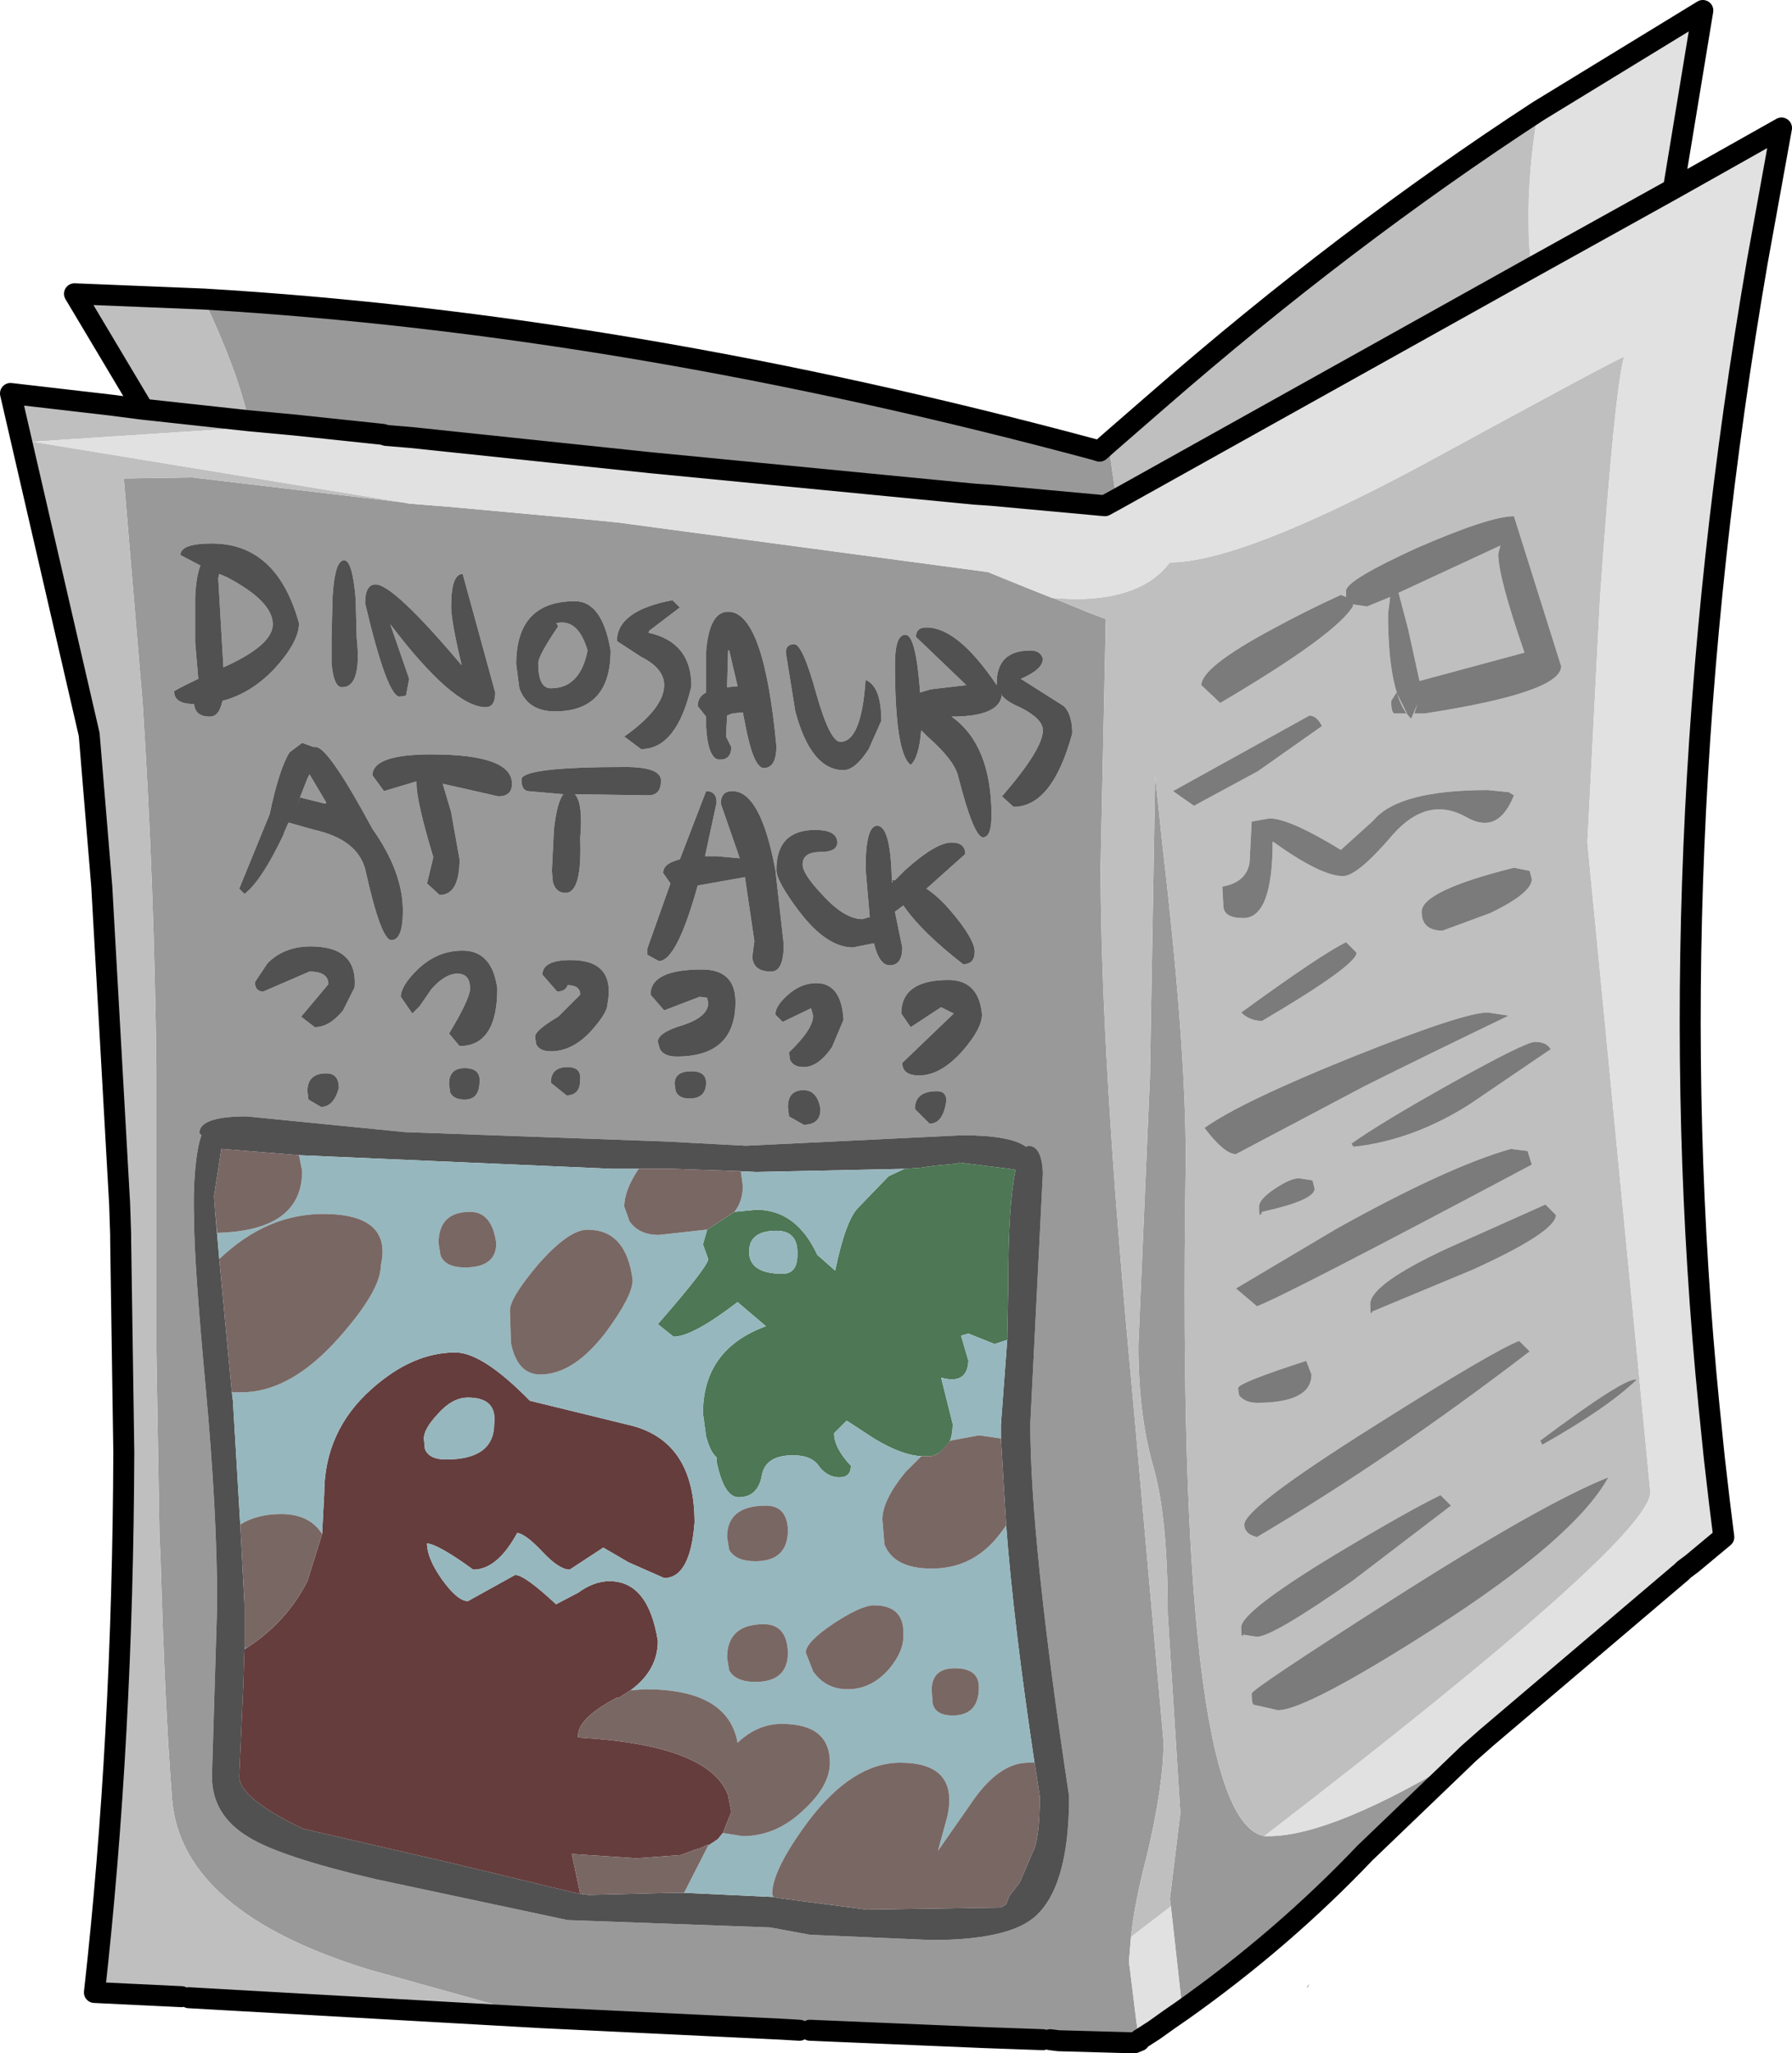 <?xml version="1.0" encoding="UTF-8" standalone="no"?>
<svg xmlns:xlink="http://www.w3.org/1999/xlink" height="97.85px" width="85.4px" xmlns="http://www.w3.org/2000/svg">
  <g transform="matrix(1.0, 0.0, 0.0, 1.0, 2.4, 1.75)">
    <path d="M50.8 22.05 L50.25 22.35 44.8 21.85 44.05 21.8 28.6 20.3 17.2 19.1 16.0 19.0 16.0 18.95 15.85 18.95 11.6 18.5 9.45 18.3 Q8.9 15.85 7.3 12.5 27.6 13.7 49.85 19.7 L50.0 19.75 50.45 19.35 50.5 19.95 50.8 22.05 M16.85 22.2 L17.1 22.25 19.0 22.4 25.55 23.0 27.05 23.15 44.6 25.5 44.65 25.5 46.5 26.25 47.75 26.75 47.8 26.75 49.5 27.45 50.3 27.75 50.05 39.5 Q50.05 48.5 51.55 64.45 L53.05 81.25 Q53.05 83.35 52.25 86.7 51.65 89.0 51.5 90.55 L51.4 91.75 51.45 92.1 51.75 94.55 51.9 95.5 51.65 95.6 48.05 95.5 47.65 95.45 47.35 95.45 47.3 95.45 44.5 95.35 36.2 95.0 35.7 95.0 34.85 94.95 23.4 94.4 15.15 92.1 Q6.25 89.35 5.8 84.0 5.45 79.5 5.25 72.5 L5.2 71.45 5.05 62.65 5.05 49.1 Q4.95 40.35 4.4 31.8 L3.5 21.05 6.75 21.0 16.85 22.2 M57.85 85.75 L58.05 85.75 Q61.15 85.75 67.6 81.8 L62.65 86.55 Q58.75 90.65 53.95 94.05 L53.4 89.1 53.35 88.75 53.85 84.65 53.25 75.15 Q53.25 70.5 52.55 68.1 51.85 65.65 51.85 62.35 L52.4 49.6 52.65 35.2 53.0 38.55 Q54.2 48.8 54.1 54.25 53.65 84.95 57.85 85.75 M53.3 94.5 L53.3 94.55 52.6 95.0 53.3 94.5 M44.4 46.6 Q44.25 44.95 42.8 44.95 40.55 44.95 40.55 46.55 L41.0 47.2 42.45 46.25 43.05 46.55 40.6 48.9 Q40.6 49.5 41.4 49.5 42.45 49.5 43.5 48.3 44.4 47.25 44.4 46.6 M42.9 41.65 Q42.3 40.95 41.75 40.6 L43.6 38.95 Q43.6 38.4 42.95 38.4 42.2 38.4 40.75 39.7 L40.25 40.2 40.1 40.2 Q40.05 37.6 39.4 37.6 38.85 37.6 38.85 39.65 L39.05 41.95 38.7 42.05 Q37.85 42.05 36.8 40.9 35.85 39.9 35.85 39.45 35.85 38.85 36.7 38.85 37.5 38.85 37.5 38.4 37.5 37.8 36.45 37.8 34.6 37.8 34.6 39.7 34.6 40.25 35.7 41.7 37.0 43.4 38.25 43.4 L39.25 43.2 Q39.5 44.25 40.0 44.25 40.6 44.25 40.6 43.4 L40.25 41.7 40.65 41.4 Q41.5 42.65 43.5 44.2 44.05 44.2 44.05 43.6 44.05 43.0 42.9 41.65 M46.25 30.6 Q47.3 30.15 47.3 29.65 47.2 29.25 46.7 29.25 45.1 29.25 45.1 30.8 L45.1 30.9 Q43.25 28.15 41.75 28.15 41.25 28.15 41.25 28.6 L43.65 30.9 41.95 31.1 41.45 31.25 Q41.25 28.5 40.75 28.5 40.25 28.5 40.25 29.9 40.25 34.15 41.0 34.7 41.4 34.35 41.5 33.05 L41.8 33.35 Q43.05 34.45 43.25 35.2 44.0 38.15 44.45 38.15 44.85 38.15 44.85 37.1 44.85 33.75 42.95 32.4 45.3 32.4 45.35 31.3 L45.35 31.4 Q45.6 31.7 46.2 31.95 47.3 32.5 47.3 33.05 47.3 33.95 45.35 36.2 L45.9 36.7 Q47.75 36.7 48.7 33.2 48.7 32.3 48.3 31.9 L46.25 30.6 M7.7 24.15 Q6.2 24.15 6.2 24.7 L7.15 25.2 Q6.95 25.7 6.9 26.7 L6.9 28.85 7.05 30.6 Q5.9 31.15 5.9 31.2 5.9 31.8 6.85 31.8 6.9 32.4 7.6 32.4 8.05 32.4 8.2 31.65 9.55 31.3 10.65 30.15 11.85 28.85 11.85 27.95 10.8 24.15 7.7 24.15 M30.45 50.6 Q31.25 50.6 31.25 49.85 31.25 49.3 30.55 49.3 29.75 49.3 29.75 49.9 L29.8 50.25 Q29.95 50.6 30.45 50.6 M35.9 51.85 Q36.7 51.85 36.7 51.1 36.55 50.2 35.9 50.2 35.15 50.2 35.15 51.0 L35.2 51.45 35.9 51.85 M34.55 46.6 L34.9 46.95 36.25 46.3 36.35 46.65 Q36.35 47.3 35.2 48.4 L35.25 48.75 Q35.4 49.1 35.9 49.1 36.6 49.1 37.25 48.15 L37.8 46.85 Q37.7 45.1 36.5 45.1 35.75 45.1 35.1 45.7 34.55 46.2 34.55 46.6 M40.15 40.3 L40.1 40.3 40.1 40.2 40.15 40.3 M28.6 45.65 L29.25 46.4 30.95 45.75 31.3 45.8 31.35 46.05 Q31.35 46.7 30.15 47.1 28.95 47.45 28.95 47.9 L29.05 48.25 Q29.25 48.6 29.85 48.6 32.65 48.6 32.65 46.0 32.65 44.45 31.05 44.45 28.6 44.45 28.6 45.65 M24.15 45.5 Q24.55 45.5 24.65 45.2 25.25 45.2 25.25 45.65 L24.2 46.7 Q23.1 47.35 23.1 47.65 L23.15 48.0 Q23.3 48.35 23.85 48.35 24.9 48.35 25.8 47.35 26.55 46.5 26.55 46.1 26.95 44.0 24.8 44.0 23.45 44.0 23.45 44.7 L24.15 45.5 M22.75 35.95 L24.45 36.1 Q24.15 36.45 24.0 37.75 L23.9 39.75 23.95 40.3 Q24.1 40.8 24.55 40.8 25.35 40.8 25.25 38.2 25.4 36.55 25.0 36.1 L28.5 36.15 Q29.1 36.15 29.1 35.45 29.1 34.8 27.4 34.8 22.45 34.8 22.45 35.4 22.45 35.9 22.75 35.95 M23.25 29.85 Q23.25 29.5 24.2 28.1 L24.15 28.0 24.1 27.95 Q25.15 27.7 25.6 29.25 25.25 31.05 23.85 31.05 23.25 31.05 23.25 29.85 M25.0 26.9 Q22.2 26.9 22.2 29.9 L22.35 31.05 Q22.75 32.15 24.05 32.15 26.7 32.15 26.7 29.25 26.3 26.9 25.0 26.9 M30.0 27.2 L29.65 26.85 Q27.0 27.35 27.0 28.8 L28.15 29.55 Q29.25 30.1 29.25 30.9 29.25 32.0 27.35 33.35 L28.15 33.95 Q29.85 33.95 30.55 30.95 30.55 28.85 28.5 28.4 L28.55 28.3 30.0 27.2 M35.5 32.15 Q36.25 34.95 37.8 34.95 38.35 34.95 39.0 33.95 L39.6 32.6 Q39.6 30.95 38.85 30.65 38.65 33.6 37.65 33.6 37.15 33.6 36.5 31.3 35.85 28.95 35.45 28.95 35.05 28.95 35.05 29.35 L35.5 32.15 M32.5 35.95 Q31.95 35.95 31.95 36.55 L32.75 38.85 32.85 39.15 31.75 39.05 31.2 39.05 31.75 36.5 Q31.75 35.95 31.25 35.95 L30.0 39.2 Q29.2 39.4 29.2 39.85 L29.55 40.35 28.45 43.45 28.45 43.75 29.0 44.05 Q29.85 44.05 30.85 40.45 L33.1 40.05 33.55 43.1 33.45 43.85 Q33.5 44.55 34.35 44.55 34.95 44.55 34.95 43.25 L34.55 39.7 Q33.85 35.95 32.5 35.95 M32.3 27.4 Q31.4 27.4 31.25 29.3 L31.25 31.25 Q30.85 31.45 30.85 31.9 L31.25 32.4 31.25 32.9 Q31.35 34.45 31.9 34.45 32.45 34.45 32.45 33.85 L32.2 33.35 32.25 32.35 32.5 32.25 33.0 32.2 33.1 32.7 Q33.5 34.85 34.0 34.85 34.6 34.85 34.6 33.8 34.0 27.4 32.3 27.4 M32.3 29.25 L32.35 29.25 32.75 30.95 32.25 31.0 32.3 29.25 M19.4 44.65 Q20.0 44.65 20.0 45.35 20.0 45.85 19.0 47.5 L19.5 48.1 Q21.3 48.1 21.3 45.35 21.05 43.55 19.65 43.55 18.4 43.55 17.45 44.5 16.7 45.25 16.7 45.75 L17.25 46.55 17.6 46.2 18.15 45.4 Q18.8 44.65 19.4 44.65 M14.5 45.3 Q14.65 43.35 12.4 43.35 11.15 43.35 10.35 44.15 L9.75 45.05 Q9.75 45.5 10.15 45.5 L12.35 44.55 Q13.25 44.55 13.25 45.15 L11.95 46.7 12.6 47.2 Q13.3 47.2 13.95 46.4 L14.5 45.3 M8.05 25.6 L8.4 25.75 Q10.6 26.9 10.6 28.0 10.6 29.0 8.25 30.05 L8.25 30.1 8.0 25.8 8.05 25.6 M19.1 36.95 L18.7 35.6 21.35 36.2 Q22.0 36.2 22.0 35.6 22.0 34.2 18.15 34.2 15.35 34.2 15.35 35.2 L15.9 35.95 17.4 35.5 17.45 35.5 17.45 35.6 Q17.45 36.45 18.25 39.1 L17.95 40.35 18.55 40.9 Q19.5 40.9 19.5 39.2 L19.1 36.95 M11.7 36.75 L12.25 35.35 12.35 35.15 13.15 36.5 13.1 36.55 11.9 36.25 11.7 36.75 M12.65 33.85 L12.55 33.85 12.0 33.65 11.4 34.1 Q10.9 34.9 10.45 37.05 L9.0 40.6 9.25 40.85 Q10.05 40.25 11.1 38.05 L11.15 37.9 11.35 37.45 12.6 37.8 Q14.6 38.25 15.0 39.65 15.75 43.05 16.25 43.05 16.8 43.05 16.8 41.65 16.8 39.8 15.35 37.75 13.25 33.85 12.65 33.85 M14.55 26.8 Q14.4 24.95 14.0 24.95 13.55 24.95 13.45 26.7 L13.4 28.65 13.4 29.85 Q13.5 31.0 13.9 31.0 14.85 31.0 14.6 28.65 L14.55 26.8 M19.1 27.15 Q19.1 27.85 19.6 29.95 16.35 26.1 15.5 26.1 15.0 26.1 15.0 27.0 16.05 31.45 16.65 31.45 L16.95 31.4 17.1 30.6 16.2 28.0 Q19.2 31.95 20.75 31.95 21.2 31.95 21.2 31.25 L19.65 25.6 Q19.1 25.6 19.1 27.15 M23.85 49.85 L24.6 50.45 Q25.25 50.45 25.25 49.7 25.3 49.1 24.65 49.1 23.85 49.1 23.85 49.85 M12.25 50.25 L12.3 50.65 12.9 51.0 Q13.5 51.0 13.75 50.1 13.75 49.4 13.15 49.4 12.25 49.4 12.25 50.25 M19.0 49.9 L19.05 50.3 Q19.2 50.65 19.75 50.65 20.4 50.65 20.45 49.9 20.55 49.15 19.75 49.15 19.0 49.15 19.0 49.9 M33.15 52.85 L29.4 52.65 16.9 52.2 9.35 51.45 Q7.1 51.45 7.1 52.25 L7.2 52.35 Q7.0 52.9 6.9 54.0 6.8 55.15 6.85 56.4 6.85 58.4 7.4 64.35 7.95 70.35 7.95 74.7 L7.7 82.9 Q7.7 84.75 9.45 85.8 11.0 86.75 15.5 87.8 L24.65 89.75 34.3 90.1 36.2 90.45 42.0 90.7 Q45.55 90.7 46.85 89.65 48.55 88.25 48.55 83.85 46.7 71.65 46.7 66.1 L47.3 54.15 Q47.25 52.85 46.6 52.85 L46.5 52.9 Q45.75 52.35 43.45 52.35 L33.15 52.85 M42.25 50.25 Q41.2 50.25 41.2 51.1 L41.9 51.8 Q42.55 51.8 42.7 50.7 42.7 50.25 42.25 50.25 M59.9 92.9 L60.0 92.8 59.9 93.0 59.9 92.9" fill="#999999" fill-rule="evenodd" stroke="none"/>
    <path d="M70.6 11.0 L50.8 22.05 50.5 19.95 50.45 19.35 52.75 17.35 Q61.7 9.55 70.9 3.55 70.4 6.45 70.45 9.0 70.45 10.1 70.6 11.0 M11.6 18.5 L11.4 18.5 -0.85 19.3 16.85 22.2 6.75 21.0 3.5 21.05 4.4 31.8 Q4.95 40.35 5.05 49.1 L5.05 62.65 5.2 71.45 5.25 72.5 Q5.45 79.5 5.8 84.0 6.25 89.35 15.15 92.1 L23.4 94.4 6.6 93.45 6.25 93.4 2.1 93.2 Q3.45 81.15 3.5 67.45 L3.35 57.35 3.35 57.1 3.3 55.6 2.45 40.5 1.85 33.25 -1.9 17.0 2.85 17.55 4.4 17.7 1.15 12.25 7.3 12.5 Q8.9 15.85 9.45 18.3 L4.4 17.75 2.85 17.55 4.4 17.75 9.45 18.3 11.6 18.5 M47.8 26.75 L48.8 26.8 Q52.05 26.8 53.35 25.05 56.7 25.05 65.3 20.45 74.75 15.3 75.0 15.25 74.55 16.8 73.85 26.75 L73.25 38.4 76.25 69.35 Q76.25 71.6 57.85 85.75 53.65 84.95 54.1 54.25 54.2 48.8 53.0 38.55 L52.65 35.2 52.4 49.6 51.85 62.35 Q51.85 65.65 52.55 68.1 53.25 70.5 53.25 75.15 L53.85 84.65 53.35 88.75 53.4 89.1 51.5 90.55 Q51.65 89.0 52.25 86.7 53.05 83.35 53.05 81.25 L51.55 64.45 Q50.05 48.5 50.05 39.5 L50.3 27.75 49.5 27.45 47.8 26.75 M67.6 81.8 L68.45 81.05 67.7 81.75 67.6 81.8 M53.95 94.05 L53.3 94.5 52.6 95.0 51.9 95.45 51.9 95.5 51.75 94.55 51.85 95.3 53.95 94.05 M69.1 24.25 L69.0 24.65 Q69.0 25.75 70.25 29.35 L65.25 30.7 64.7 28.2 64.25 26.5 69.1 24.25 M69.75 22.85 Q68.6 22.85 65.15 24.35 61.75 25.9 61.75 26.4 L61.75 26.7 61.5 26.6 Q59.85 27.35 58.2 28.25 54.85 30.05 54.85 30.9 L55.75 31.75 Q61.35 28.45 62.1 27.1 L62.05 27.05 62.75 27.15 63.85 26.7 63.75 27.5 Q63.75 31.45 64.85 32.5 L65.15 31.8 65.0 32.25 65.5 32.25 Q72.0 31.25 72.0 30.0 L69.75 22.85 M60.6 32.85 Q60.35 32.35 60.0 32.35 L53.5 35.95 54.5 36.65 57.55 35.0 60.6 32.85 M71.5 48.25 Q71.3 47.9 70.75 47.9 70.3 47.9 66.8 49.85 63.4 51.75 62.0 52.75 L62.1 52.9 Q64.9 52.6 67.6 50.9 L71.5 48.25 M69.5 46.65 L68.5 46.5 Q67.35 46.5 62.1 48.6 56.75 50.75 55.0 52.0 55.95 53.25 56.5 53.25 L62.65 50.0 Q65.55 48.55 69.5 46.65 M68.65 41.75 Q70.6 40.8 70.6 40.15 L70.5 39.75 69.75 39.6 Q65.35 40.7 65.35 41.7 65.35 42.6 66.35 42.6 L68.65 41.75 M64.15 31.25 L63.9 31.65 Q63.9 32.3 64.1 32.25 L64.65 32.25 64.15 31.25 M56.75 46.5 Q57.15 46.9 57.75 46.9 62.25 44.25 62.25 43.65 L61.75 43.15 Q60.6 43.7 56.75 46.5 M58.1 37.25 L57.25 37.4 57.15 39.35 Q57.0 40.3 55.85 40.5 L55.9 41.4 Q55.9 42.0 56.85 42.0 58.25 42.0 58.25 38.35 60.55 40.0 61.6 40.0 62.3 40.0 64.0 38.0 65.65 36.15 67.5 37.2 69.0 38.05 69.75 36.15 L69.5 36.0 68.5 35.9 Q64.25 35.9 63.05 37.35 L61.5 38.75 Q59.05 37.25 58.1 37.25 M59.5 54.4 Q59.1 54.4 58.35 54.9 57.6 55.4 57.6 55.75 57.6 56.4 57.75 56.0 60.25 55.45 60.25 54.9 L60.15 54.5 59.5 54.4 M75.6 64.0 Q75.15 63.8 71.0 66.9 L71.1 67.1 Q74.2 65.35 75.6 64.0 M66.25 69.5 Q64.7 70.25 61.2 72.35 56.75 75.05 56.75 75.8 56.75 76.4 56.85 76.15 L57.5 76.25 Q58.25 76.25 62.1 73.55 L66.75 70.0 66.25 69.5 M70.0 62.15 Q68.8 62.6 63.1 66.2 56.9 70.1 56.9 70.9 56.9 71.35 57.5 71.5 63.85 67.75 70.5 62.65 L70.0 62.15 M70.6 53.75 L70.4 53.1 69.6 53.0 Q66.6 53.85 61.3 56.8 L56.5 59.65 57.5 60.5 Q58.85 60.0 70.6 53.75 M71.75 56.15 L71.25 55.65 66.55 57.75 Q62.9 59.45 62.9 60.4 62.9 61.05 63.0 60.75 L67.8 58.75 Q71.75 56.95 71.75 56.15 M57.4 79.5 L58.5 79.75 Q59.85 79.75 65.95 75.85 72.65 71.55 74.25 68.65 71.1 69.9 63.9 74.5 57.25 78.75 57.25 78.95 57.25 79.55 57.4 79.5 M59.85 63.1 Q56.6 64.15 56.6 64.4 L56.65 64.75 Q56.95 65.1 57.5 65.1 60.1 65.1 60.1 63.75 L59.85 63.1" fill="#bfbfbf" fill-rule="evenodd" stroke="none"/>
    <path d="M77.35 7.25 L82.5 4.35 81.35 10.7 Q76.45 39.15 79.05 65.3 L79.3 67.75 79.55 69.9 79.75 71.5 78.25 72.75 77.85 73.05 77.75 73.15 68.45 81.05 67.6 81.8 Q61.15 85.75 58.05 85.75 L57.85 85.75 Q76.25 71.6 76.25 69.35 L73.25 38.4 73.85 26.75 Q74.55 16.8 75.0 15.25 74.75 15.3 65.3 20.45 56.7 25.05 53.35 25.05 52.05 26.8 48.8 26.8 L47.8 26.75 47.75 26.75 46.5 26.25 44.65 25.5 44.6 25.5 27.05 23.15 25.55 23.0 19.0 22.4 17.1 22.25 16.85 22.2 -0.85 19.3 11.4 18.5 11.6 18.5 15.85 18.95 16.0 19.0 17.2 19.1 28.6 20.3 44.05 21.8 44.8 21.85 50.25 22.35 50.8 22.05 70.6 11.0 77.35 7.25 70.6 11.0 Q70.45 10.1 70.45 9.0 70.4 6.45 70.9 3.55 L78.75 -1.25 77.35 7.25 M51.5 90.55 L53.4 89.1 53.95 94.05 51.85 95.3 51.75 94.55 51.45 92.1 51.4 91.75 51.5 90.55" fill="#e1e1e1" fill-rule="evenodd" stroke="none"/>
    <path d="M46.25 30.6 L48.3 31.9 Q48.7 32.3 48.7 33.2 47.75 36.7 45.9 36.7 L45.35 36.2 Q47.3 33.95 47.3 33.05 47.3 32.5 46.2 31.95 45.6 31.7 45.35 31.4 L45.35 31.3 Q45.3 32.4 42.95 32.4 44.85 33.75 44.85 37.1 44.85 38.15 44.45 38.15 44.0 38.15 43.25 35.2 43.05 34.45 41.8 33.35 L41.5 33.05 Q41.4 34.35 41.0 34.7 40.25 34.15 40.25 29.9 40.25 28.5 40.75 28.5 41.25 28.5 41.45 31.25 L41.95 31.1 43.65 30.9 41.25 28.6 Q41.25 28.15 41.75 28.15 43.25 28.15 45.1 30.9 L45.1 30.8 Q45.1 29.25 46.7 29.25 47.2 29.25 47.3 29.65 47.3 30.15 46.25 30.6 M42.9 41.65 Q44.05 43.0 44.05 43.6 44.05 44.2 43.5 44.2 41.5 42.65 40.65 41.4 L40.25 41.7 40.6 43.4 Q40.6 44.25 40.0 44.25 39.5 44.25 39.25 43.2 L38.25 43.4 Q37.0 43.4 35.7 41.7 34.6 40.25 34.6 39.7 34.6 37.8 36.45 37.8 37.5 37.8 37.5 38.4 37.5 38.85 36.7 38.85 35.85 38.85 35.85 39.45 35.85 39.9 36.8 40.9 37.85 42.05 38.7 42.05 L39.05 41.95 38.85 39.65 Q38.85 37.6 39.4 37.6 40.05 37.6 40.1 40.2 L40.25 40.2 40.75 39.7 Q42.2 38.4 42.95 38.4 43.6 38.4 43.6 38.95 L41.75 40.6 Q42.3 40.95 42.9 41.65 M44.4 46.6 Q44.4 47.25 43.5 48.3 42.45 49.5 41.4 49.5 40.6 49.5 40.6 48.9 L43.05 46.55 42.45 46.25 41.0 47.2 40.55 46.55 Q40.55 44.95 42.8 44.95 44.25 44.95 44.4 46.6 M7.7 24.15 Q10.8 24.15 11.85 27.95 11.85 28.85 10.65 30.15 9.55 31.3 8.2 31.65 8.05 32.4 7.6 32.4 6.9 32.4 6.85 31.8 5.9 31.8 5.9 31.2 5.9 31.15 7.05 30.6 L6.9 28.85 6.9 26.7 Q6.95 25.7 7.15 25.2 L6.2 24.7 Q6.2 24.15 7.7 24.15 M19.1 27.15 Q19.1 25.6 19.65 25.6 L21.2 31.25 Q21.2 31.95 20.75 31.95 19.2 31.95 16.2 28.0 L17.1 30.6 16.95 31.4 16.65 31.45 Q16.05 31.45 15.0 27.0 15.0 26.1 15.5 26.1 16.35 26.1 19.6 29.95 19.1 27.85 19.1 27.15 M14.55 26.8 L14.6 28.65 Q14.85 31.0 13.9 31.0 13.5 31.0 13.4 29.85 L13.4 28.65 13.45 26.7 Q13.55 24.95 14.0 24.95 14.4 24.95 14.55 26.8 M12.65 33.85 Q13.25 33.85 15.35 37.75 16.8 39.8 16.8 41.65 16.8 43.05 16.25 43.05 15.75 43.05 15.0 39.65 14.6 38.25 12.6 37.8 L11.35 37.45 11.15 37.9 11.1 38.05 Q10.05 40.25 9.25 40.85 L9.0 40.6 10.45 37.05 Q10.9 34.9 11.4 34.1 L12.0 33.65 12.55 33.85 12.65 33.85 M11.7 36.75 L11.9 36.25 13.1 36.55 13.15 36.5 12.35 35.15 12.25 35.35 11.7 36.75 M19.1 36.95 L19.5 39.2 Q19.5 40.9 18.55 40.9 L17.95 40.35 18.25 39.1 Q17.45 36.45 17.45 35.6 L17.45 35.5 17.4 35.5 15.9 35.95 15.35 35.2 Q15.35 34.2 18.15 34.2 22.0 34.2 22.0 35.6 22.0 36.2 21.35 36.2 L18.7 35.6 19.1 36.95 M8.05 25.6 L8.0 25.8 8.25 30.1 8.25 30.05 Q10.6 29.0 10.6 28.0 10.6 26.9 8.4 25.75 L8.05 25.6 M14.5 45.3 L13.95 46.4 Q13.3 47.2 12.6 47.2 L11.95 46.7 13.25 45.15 Q13.25 44.55 12.35 44.55 L10.15 45.5 Q9.75 45.5 9.75 45.05 L10.35 44.15 Q11.15 43.35 12.4 43.35 14.65 43.35 14.5 45.3 M19.4 44.65 Q18.8 44.65 18.15 45.4 L17.6 46.2 17.25 46.55 16.7 45.75 Q16.7 45.25 17.45 44.5 18.4 43.55 19.65 43.55 21.05 43.55 21.3 45.35 21.3 48.1 19.5 48.1 L19.0 47.5 Q20.0 45.85 20.0 45.35 20.0 44.65 19.4 44.65 M32.3 29.25 L32.25 31.0 32.75 30.95 32.35 29.25 32.3 29.25 M32.3 27.4 Q34.0 27.4 34.6 33.8 34.6 34.85 34.0 34.85 33.5 34.85 33.1 32.7 L33.0 32.2 32.5 32.25 32.25 32.35 32.2 33.35 32.45 33.85 Q32.45 34.45 31.9 34.45 31.35 34.45 31.25 32.9 L31.25 32.4 30.85 31.9 Q30.85 31.45 31.25 31.25 L31.25 29.3 Q31.4 27.4 32.3 27.4 M32.5 35.95 Q33.85 35.95 34.55 39.7 L34.95 43.25 Q34.95 44.55 34.35 44.55 33.5 44.55 33.45 43.85 L33.55 43.1 33.1 40.05 30.85 40.45 Q29.85 44.05 29.0 44.05 L28.45 43.75 28.45 43.45 29.55 40.35 29.2 39.85 Q29.2 39.4 30.0 39.2 L31.25 35.95 Q31.75 35.95 31.75 36.5 L31.2 39.05 31.75 39.05 32.85 39.15 32.75 38.85 31.95 36.55 Q31.95 35.95 32.5 35.95 M35.5 32.15 L35.05 29.35 Q35.05 28.95 35.45 28.95 35.85 28.95 36.5 31.3 37.15 33.6 37.65 33.6 38.65 33.6 38.85 30.65 39.6 30.95 39.6 32.6 L39.0 33.95 Q38.35 34.95 37.8 34.95 36.25 34.95 35.5 32.15 M30.0 27.2 L28.55 28.3 28.5 28.4 Q30.55 28.85 30.55 30.95 29.85 33.95 28.15 33.95 L27.35 33.35 Q29.25 32.0 29.25 30.9 29.25 30.1 28.15 29.55 L27.0 28.8 Q27.0 27.35 29.65 26.85 L30.0 27.2 M25.0 26.9 Q26.3 26.9 26.7 29.25 26.7 32.15 24.05 32.15 22.75 32.15 22.35 31.05 L22.2 29.9 Q22.2 26.9 25.0 26.9 M23.25 29.85 Q23.25 31.05 23.85 31.05 25.25 31.05 25.6 29.25 25.15 27.7 24.1 27.95 L24.15 28.0 24.2 28.1 Q23.25 29.5 23.25 29.85 M22.75 35.95 Q22.45 35.9 22.45 35.4 22.45 34.8 27.4 34.8 29.1 34.8 29.1 35.45 29.1 36.15 28.5 36.15 L25.0 36.1 Q25.4 36.55 25.25 38.2 25.35 40.8 24.55 40.8 24.1 40.8 23.95 40.3 L23.9 39.75 24.0 37.75 Q24.15 36.45 24.45 36.1 L22.75 35.95 M24.15 45.5 L23.45 44.7 Q23.45 44.0 24.8 44.0 26.95 44.0 26.55 46.1 26.55 46.5 25.8 47.35 24.9 48.35 23.85 48.35 23.3 48.35 23.15 48.0 L23.1 47.65 Q23.1 47.35 24.2 46.7 L25.25 45.65 Q25.25 45.2 24.65 45.2 24.55 45.5 24.15 45.5 M28.6 45.65 Q28.6 44.45 31.05 44.45 32.65 44.45 32.65 46.0 32.65 48.6 29.85 48.6 29.25 48.6 29.05 48.25 L28.95 47.9 Q28.95 47.45 30.15 47.1 31.35 46.7 31.35 46.05 L31.3 45.8 30.95 45.75 29.25 46.4 28.6 45.65 M40.15 40.3 L40.1 40.2 40.1 40.3 40.15 40.3 M34.55 46.6 Q34.55 46.2 35.1 45.7 35.75 45.1 36.5 45.1 37.7 45.1 37.8 46.85 L37.25 48.15 Q36.6 49.1 35.9 49.1 35.4 49.1 35.25 48.75 L35.2 48.4 Q36.35 47.3 36.35 46.65 L36.25 46.3 34.9 46.95 34.55 46.6 M35.9 51.85 L35.2 51.45 35.15 51.0 Q35.15 50.2 35.9 50.2 36.55 50.2 36.7 51.1 36.7 51.85 35.9 51.85 M30.45 50.6 Q29.95 50.6 29.8 50.25 L29.75 49.9 Q29.75 49.3 30.55 49.3 31.25 49.3 31.25 49.85 31.25 50.6 30.45 50.6 M40.7 53.95 L33.65 54.1 32.55 54.05 29.7 53.95 29.6 53.95 29.55 53.95 29.45 53.95 29.35 53.95 29.1 53.95 28.05 53.95 26.8 53.95 11.85 53.3 8.15 53.0 7.8 55.25 7.85 55.95 8.05 58.25 8.65 64.6 8.7 65.0 9.05 70.9 9.25 74.7 9.25 76.75 9.25 76.85 9.2 78.45 9.0 82.9 Q9.0 83.95 12.05 85.4 L19.2 87.05 23.55 88.1 23.75 88.15 25.0 88.45 25.25 88.5 25.65 88.55 29.65 88.45 29.8 88.45 30.2 88.45 34.45 88.65 34.7 88.7 38.9 89.25 45.3 89.15 45.55 89.0 45.7 88.6 46.2 87.95 46.8 86.55 Q47.15 85.95 47.15 83.85 L46.9 82.25 Q45.9 75.6 45.55 70.95 L45.3 66.8 45.3 66.15 45.6 62.1 45.65 59.45 45.65 59.35 Q45.65 55.6 46.0 54.0 L45.7 53.95 43.3 53.65 43.2 53.7 42.15 53.8 41.45 53.9 40.7 53.95 M23.85 49.85 Q23.85 49.1 24.65 49.1 25.3 49.1 25.25 49.7 25.25 50.45 24.6 50.45 L23.85 49.85 M33.15 52.85 L43.45 52.35 Q45.75 52.35 46.5 52.9 L46.6 52.85 Q47.25 52.85 47.3 54.15 L46.7 66.1 Q46.7 71.65 48.55 83.85 48.55 88.25 46.85 89.65 45.55 90.7 42.0 90.7 L36.2 90.45 34.3 90.1 24.65 89.75 15.5 87.8 Q11.0 86.75 9.45 85.8 7.7 84.75 7.7 82.9 L7.95 74.7 Q7.95 70.35 7.4 64.35 6.85 58.4 6.85 56.4 6.8 55.15 6.9 54.0 7.0 52.9 7.2 52.35 L7.1 52.25 Q7.1 51.45 9.35 51.45 L16.9 52.2 29.4 52.65 33.15 52.85 M19.0 49.9 Q19.0 49.15 19.75 49.15 20.55 49.15 20.45 49.9 20.4 50.65 19.75 50.65 19.2 50.65 19.05 50.3 L19.0 49.9 M12.25 50.25 Q12.25 49.4 13.15 49.4 13.75 49.4 13.75 50.1 13.5 51.0 12.9 51.0 L12.3 50.65 12.25 50.25 M42.25 50.25 Q42.7 50.25 42.7 50.7 42.55 51.8 41.9 51.8 L41.2 51.1 Q41.2 50.25 42.25 50.25" fill="#515151" fill-rule="evenodd" stroke="none"/>
    <path d="M12.95 71.35 L13.05 69.45 Q13.05 66.45 15.3 64.45 17.25 62.7 19.3 62.7 20.6 62.7 22.85 65.0 L27.75 66.2 Q30.7 67.0 30.7 70.8 30.5 73.45 29.25 73.45 L27.55 72.7 26.35 72.0 24.75 73.05 Q24.25 73.05 23.45 72.2 22.65 71.35 22.25 71.3 21.3 73.05 20.15 73.05 18.5 71.85 17.95 71.8 17.95 72.5 18.65 73.5 19.4 74.55 19.9 74.55 L22.15 73.3 Q22.6 73.3 24.1 74.7 L25.15 74.15 Q25.9 73.6 26.65 73.6 28.5 73.6 28.95 76.45 28.95 77.85 27.65 78.8 L27.1 79.15 27.0 79.15 Q25.1 80.15 25.15 81.0 L25.15 81.05 Q31.4 81.4 32.3 83.8 L32.45 84.6 32.05 85.6 31.8 85.9 31.35 86.2 31.35 86.15 30.9 86.35 30.7 86.4 30.05 86.65 28.0 86.8 27.95 86.8 27.85 86.8 24.85 86.6 25.25 88.5 25.0 88.45 23.75 88.15 23.55 88.1 19.2 87.05 12.05 85.4 Q9.0 83.95 9.0 82.9 L9.2 78.45 9.25 76.85 9.4 76.75 Q11.25 75.55 12.25 73.6 L12.95 71.35 M19.9 64.85 Q19.15 64.85 18.45 65.65 17.8 66.35 17.8 66.8 L17.85 67.3 Q18.05 67.8 18.85 67.8 21.15 67.8 21.15 66.1 21.3 64.85 19.9 64.85" fill="#653d3d" fill-rule="evenodd" stroke="none"/>
    <path d="M32.6 56.0 L33.65 55.9 Q35.55 55.9 36.55 58.05 L37.4 58.8 Q37.9 56.4 38.5 55.8 L39.95 54.3 40.7 53.95 41.45 53.9 42.15 53.8 43.2 53.7 43.3 53.65 45.7 53.95 46.0 54.0 Q45.65 55.6 45.65 59.35 L45.65 59.45 45.6 62.1 45.0 62.3 43.75 61.8 43.4 61.9 43.75 63.1 Q43.7 64.25 42.45 63.9 L43.0 66.1 Q43.0 67.2 42.35 67.5 L42.1 67.6 42.0 67.65 41.7 67.65 41.65 67.65 Q40.65 67.65 39.25 66.8 L37.95 65.95 37.35 66.55 Q37.35 67.25 38.15 68.1 38.15 68.65 37.6 68.65 37.05 68.65 36.65 68.15 36.3 67.6 35.4 67.6 34.05 67.6 33.9 68.6 33.7 69.6 32.8 69.6 32.1 69.6 31.75 67.9 L31.75 67.7 Q31.45 67.45 31.25 66.7 L31.1 65.6 Q31.1 62.55 34.1 61.45 L32.75 60.3 Q30.6 61.95 29.7 61.95 L28.95 61.35 Q31.35 58.6 31.35 58.25 L31.1 57.55 31.3 56.85 32.6 56.0 M34.6 56.9 Q33.3 56.9 33.3 57.9 33.3 58.95 34.9 58.95 35.6 58.95 35.6 58.05 35.65 56.9 34.6 56.9" fill="#4d7755" fill-rule="evenodd" stroke="none"/>
    <path d="M9.4 76.75 L9.25 76.85 9.25 76.75 9.4 76.75" fill="#5f8d98" fill-rule="evenodd" stroke="none"/>
    <path d="M32.6 56.0 Q33.0 55.5 33.0 54.75 L32.9 54.05 32.55 54.05 33.65 54.1 40.7 53.95 39.95 54.3 38.5 55.8 Q37.9 56.4 37.4 58.8 L36.55 58.05 Q35.55 55.9 33.65 55.9 L32.6 56.0 M28.05 53.95 L28.0 54.0 Q27.35 55.0 27.35 55.75 L27.6 56.45 Q28.05 57.1 29.0 57.1 L31.25 56.85 31.3 56.85 31.1 57.55 31.35 58.25 Q31.35 58.6 28.95 61.35 L29.7 61.95 Q30.6 61.95 32.75 60.3 L34.1 61.45 Q31.1 62.55 31.1 65.6 L31.25 66.7 Q31.45 67.45 31.75 67.7 L31.75 67.9 Q32.1 69.6 32.8 69.6 33.7 69.6 33.9 68.6 34.05 67.6 35.4 67.6 36.3 67.6 36.65 68.15 37.05 68.65 37.6 68.65 38.15 68.65 38.15 68.1 37.35 67.25 37.35 66.55 L37.95 65.95 39.25 66.8 Q40.65 67.65 41.65 67.65 L41.5 67.65 40.75 68.4 Q39.65 69.75 39.65 70.65 L39.75 71.85 Q40.2 73.0 42.0 73.0 44.0 73.0 45.25 71.35 L45.55 70.95 Q45.9 75.6 46.9 82.25 L46.6 82.25 Q45.15 82.25 43.8 84.3 L42.3 86.45 42.75 84.8 Q43.3 82.25 40.5 82.25 38.25 82.25 36.15 85.0 34.4 87.35 34.4 88.5 L34.45 88.65 30.2 88.45 31.35 86.2 31.8 85.9 32.05 85.6 33.0 85.75 Q34.6 85.75 35.9 84.5 37.15 83.35 37.15 82.25 37.15 80.4 34.85 80.4 33.7 80.4 32.75 81.3 32.3 78.75 28.35 78.75 L27.65 78.8 Q28.95 77.85 28.95 76.45 28.5 73.6 26.65 73.6 25.9 73.6 25.15 74.15 L24.1 74.7 Q22.6 73.3 22.15 73.3 L19.9 74.55 Q19.4 74.55 18.65 73.5 17.95 72.5 17.95 71.8 18.5 71.85 20.15 73.05 21.3 73.05 22.25 71.3 22.65 71.35 23.45 72.2 24.25 73.05 24.75 73.05 L26.35 72.0 27.55 72.7 29.25 73.45 Q30.5 73.45 30.7 70.8 30.7 67.0 27.75 66.2 L22.85 65.0 Q20.6 62.7 19.3 62.7 17.25 62.7 15.3 64.45 13.05 66.45 13.05 69.45 L12.95 71.35 Q12.35 70.4 11.0 70.4 9.85 70.4 9.05 70.9 L8.7 65.0 8.65 64.6 9.1 64.6 Q11.45 64.6 13.75 62.0 15.75 59.75 15.75 58.55 16.3 56.1 13.0 56.1 10.3 56.1 8.05 58.25 L7.85 55.95 7.95 57.0 Q12.0 56.9 12.0 54.05 L11.85 53.3 26.8 53.95 28.05 53.95 M34.6 56.9 Q35.65 56.9 35.6 58.05 35.6 58.95 34.9 58.95 33.3 58.95 33.3 57.9 33.3 56.9 34.6 56.9 M42.35 67.5 Q43.0 67.2 43.0 66.1 L42.45 63.9 Q43.7 64.25 43.75 63.1 L43.4 61.9 43.75 61.8 45.0 62.3 45.6 62.1 45.3 66.15 45.3 66.8 44.25 66.65 42.9 66.9 42.35 67.5 M34.1 70.0 Q32.25 70.0 32.25 71.5 L32.35 72.1 Q32.65 72.65 33.6 72.65 35.15 72.65 35.15 71.15 35.1 70.0 34.1 70.0 M23.25 58.5 Q21.9 60.1 21.9 60.7 L21.95 62.25 Q22.25 63.75 23.35 63.75 24.95 63.75 26.5 61.7 27.75 60.0 27.75 59.25 27.45 56.85 25.6 56.85 24.7 56.85 23.25 58.5 M18.6 58.1 Q18.85 58.65 19.75 58.65 21.25 58.65 21.25 57.5 21.05 56.0 20.0 56.0 18.5 56.0 18.5 57.5 L18.6 58.1 M19.9 64.85 Q21.3 64.85 21.15 66.1 21.15 67.8 18.85 67.8 18.05 67.8 17.85 67.3 L17.8 66.8 Q17.8 66.35 18.45 65.65 19.15 64.85 19.9 64.85 M34.0 75.65 Q32.25 75.65 32.25 77.25 L32.35 77.85 Q32.65 78.4 33.6 78.4 35.15 78.4 35.15 77.0 35.1 75.65 34.0 75.65 M38.0 78.75 Q39.15 78.75 40.0 77.75 40.65 76.95 40.65 76.25 40.75 74.75 39.25 74.75 38.65 74.75 37.35 75.6 36.0 76.5 36.0 77.0 L36.35 77.9 Q36.95 78.75 38.0 78.75 M43.1 77.75 Q42.0 77.75 42.0 78.8 L42.05 79.45 Q42.2 80.0 43.0 80.0 44.25 80.0 44.25 78.65 44.25 77.75 43.1 77.75" fill="#96b7be" fill-rule="evenodd" stroke="none"/>
    <path d="M32.55 54.05 L32.9 54.05 33.0 54.75 Q33.0 55.5 32.6 56.0 L31.3 56.85 31.25 56.85 29.0 57.1 Q28.05 57.1 27.6 56.45 L27.35 55.75 Q27.35 55.0 28.0 54.0 L28.05 53.95 29.1 53.95 29.35 53.95 29.45 53.95 29.55 53.95 29.6 53.95 29.7 53.95 32.55 54.05 M41.65 67.65 L41.7 67.65 42.0 67.65 42.1 67.6 42.35 67.5 42.9 66.9 44.25 66.65 45.3 66.8 45.55 70.95 45.25 71.35 Q44.0 73.0 42.0 73.0 40.2 73.0 39.75 71.85 L39.65 70.65 Q39.65 69.75 40.75 68.4 L41.5 67.65 41.65 67.65 M11.85 53.3 L12.0 54.05 Q12.0 56.9 7.95 57.0 L7.85 55.95 7.8 55.25 8.15 53.0 11.85 53.3 M8.05 58.25 Q10.3 56.1 13.0 56.1 16.3 56.1 15.75 58.55 15.75 59.75 13.75 62.0 11.45 64.6 9.1 64.6 L8.65 64.6 8.05 58.25 M9.05 70.9 Q9.85 70.4 11.0 70.4 12.35 70.4 12.95 71.35 L12.25 73.6 Q11.25 75.55 9.4 76.75 L9.25 76.75 9.25 74.7 9.05 70.9 M27.65 78.8 L28.35 78.75 Q32.3 78.75 32.75 81.3 33.7 80.4 34.85 80.4 37.15 80.4 37.15 82.25 37.15 83.35 35.9 84.5 34.6 85.75 33.0 85.75 L32.05 85.6 32.45 84.6 32.3 83.8 Q31.4 81.4 25.15 81.05 L25.15 81.0 Q25.1 80.15 27.0 79.15 L27.1 79.15 27.65 78.8 M31.35 86.2 L30.2 88.45 29.8 88.45 29.65 88.45 25.65 88.55 25.25 88.5 24.85 86.6 27.85 86.8 27.95 86.8 28.0 86.8 30.05 86.65 30.7 86.4 30.9 86.35 31.35 86.15 31.35 86.2 M34.45 88.65 L34.4 88.5 Q34.4 87.35 36.15 85.0 38.25 82.25 40.5 82.25 43.3 82.25 42.75 84.8 L42.3 86.45 43.8 84.3 Q45.15 82.25 46.6 82.25 L46.9 82.25 47.15 83.85 Q47.15 85.95 46.8 86.55 L46.2 87.95 45.7 88.6 45.55 89.0 45.3 89.15 38.9 89.25 34.7 88.7 34.45 88.65 M23.25 58.5 Q24.7 56.85 25.6 56.85 27.45 56.85 27.75 59.25 27.75 60.0 26.5 61.7 24.95 63.75 23.35 63.75 22.25 63.75 21.95 62.25 L21.9 60.7 Q21.9 60.1 23.25 58.5 M34.1 70.0 Q35.1 70.0 35.15 71.15 35.15 72.65 33.6 72.65 32.65 72.65 32.35 72.1 L32.25 71.5 Q32.25 70.0 34.1 70.0 M18.6 58.1 L18.5 57.5 Q18.5 56.0 20.0 56.0 21.05 56.0 21.25 57.5 21.25 58.65 19.75 58.65 18.85 58.65 18.6 58.1 M38.0 78.75 Q36.95 78.75 36.35 77.9 L36.0 77.0 Q36.0 76.5 37.35 75.6 38.65 74.75 39.25 74.75 40.75 74.75 40.65 76.25 40.65 76.95 40.0 77.75 39.15 78.75 38.0 78.75 M34.0 75.65 Q35.1 75.65 35.15 77.0 35.15 78.4 33.6 78.4 32.65 78.4 32.35 77.85 L32.25 77.25 Q32.25 75.65 34.0 75.65 M43.1 77.75 Q44.25 77.75 44.25 78.65 44.25 80.0 43.0 80.0 42.2 80.0 42.05 79.45 L42.0 78.8 Q42.0 77.75 43.1 77.75" fill="#796764" fill-rule="evenodd" stroke="none"/>
    <path d="M69.75 22.85 L72.0 30.0 Q72.0 31.25 65.5 32.25 L65.0 32.25 65.15 31.8 64.85 32.5 Q63.75 31.45 63.75 27.5 L63.85 26.7 62.75 27.15 62.05 27.05 62.1 27.1 Q61.35 28.45 55.75 31.75 L54.85 30.9 Q54.85 30.05 58.2 28.25 59.85 27.35 61.5 26.6 L61.75 26.7 61.75 26.4 Q61.75 25.9 65.15 24.35 68.6 22.85 69.75 22.85 M69.1 24.25 L64.25 26.5 64.7 28.2 65.25 30.7 70.25 29.35 Q69.0 25.75 69.0 24.65 L69.1 24.25 M60.6 32.85 L57.55 35.0 54.5 36.65 53.5 35.95 60.0 32.35 Q60.35 32.35 60.6 32.85 M58.1 37.25 Q59.05 37.25 61.5 38.75 L63.05 37.35 Q64.25 35.9 68.5 35.9 L69.5 36.0 69.75 36.15 Q69.0 38.05 67.5 37.2 65.65 36.15 64.0 38.0 62.3 40.0 61.6 40.0 60.55 40.0 58.25 38.35 58.25 42.0 56.85 42.0 55.9 42.0 55.9 41.4 L55.85 40.5 Q57.0 40.3 57.15 39.35 L57.25 37.4 58.1 37.25 M56.75 46.5 Q60.6 43.7 61.75 43.15 L62.25 43.65 Q62.25 44.25 57.75 46.9 57.15 46.9 56.75 46.5 M64.15 31.25 L64.65 32.25 64.1 32.25 Q63.9 32.3 63.9 31.65 L64.15 31.25 M68.65 41.75 L66.35 42.6 Q65.35 42.6 65.35 41.7 65.35 40.7 69.75 39.6 L70.5 39.75 70.6 40.15 Q70.6 40.8 68.65 41.75 M69.5 46.65 Q65.55 48.55 62.65 50.0 L56.5 53.25 Q55.95 53.25 55.0 52.0 56.75 50.75 62.1 48.6 67.35 46.5 68.5 46.5 L69.5 46.65 M71.5 48.25 L67.6 50.9 Q64.9 52.6 62.1 52.9 L62.0 52.75 Q63.4 51.75 66.8 49.85 70.3 47.9 70.75 47.9 71.3 47.9 71.5 48.25 M71.75 56.15 Q71.75 56.95 67.8 58.75 L63.0 60.75 Q62.9 61.05 62.9 60.4 62.9 59.45 66.55 57.75 L71.25 55.65 71.75 56.15 M70.6 53.75 Q58.85 60.0 57.5 60.5 L56.5 59.65 61.3 56.8 Q66.6 53.85 69.6 53.0 L70.4 53.1 70.6 53.75 M70.0 62.15 L70.5 62.65 Q63.85 67.75 57.5 71.5 56.9 71.35 56.9 70.9 56.9 70.1 63.1 66.2 68.8 62.6 70.0 62.15 M66.25 69.5 L66.75 70.0 62.1 73.55 Q58.25 76.25 57.5 76.25 L56.85 76.15 Q56.75 76.4 56.75 75.8 56.75 75.05 61.2 72.35 64.7 70.25 66.25 69.5 M75.6 64.0 Q74.2 65.35 71.1 67.1 L71.0 66.9 Q75.15 63.8 75.6 64.0 M59.5 54.4 L60.15 54.5 60.25 54.9 Q60.25 55.45 57.75 56.0 57.6 56.4 57.6 55.75 57.6 55.4 58.35 54.9 59.1 54.4 59.5 54.4 M59.85 63.1 L60.1 63.75 Q60.1 65.1 57.5 65.1 56.95 65.1 56.65 64.75 L56.6 64.4 Q56.6 64.15 59.85 63.1 M57.4 79.5 Q57.25 79.55 57.25 78.95 57.25 78.75 63.9 74.5 71.1 69.9 74.25 68.65 72.65 71.55 65.95 75.85 59.85 79.75 58.5 79.75 L57.4 79.5" fill="#7b7b7b" fill-rule="evenodd" stroke="none"/>
    <path d="M68.45 81.05 L77.75 73.15 77.85 73.05 78.25 72.75 79.75 71.5 79.55 69.9 79.3 67.75 79.05 65.3 Q76.45 39.15 81.35 10.7 L82.5 4.35 77.35 7.25 70.6 11.0 50.8 22.05 50.25 22.35 44.8 21.85 44.05 21.8 28.6 20.3 17.2 19.1 16.0 19.0 15.85 18.95 11.6 18.5 M67.6 81.8 L68.45 81.05 M67.6 81.8 L62.65 86.55 Q58.75 90.65 53.95 94.05 L53.3 94.5 52.6 95.0 51.9 95.45 51.9 95.5 51.65 95.6 48.05 95.5 47.65 95.45 M47.3 95.45 L44.5 95.35 36.2 95.0 M35.7 95.0 L34.85 94.95 23.4 94.4 6.6 93.45 M6.25 93.4 L2.1 93.2 Q3.45 81.15 3.5 67.45 L3.35 57.35 3.35 57.1 3.3 55.6 2.45 40.5 1.85 33.25 -1.9 17.0 2.85 17.55 4.4 17.75 9.45 18.3 11.6 18.5 M4.4 17.7 L1.15 12.25 7.3 12.5 Q27.6 13.7 49.85 19.7 L50.0 19.75 50.45 19.35 52.75 17.35 Q61.7 9.55 70.9 3.55 L78.75 -1.25 77.35 7.25" fill="none" stroke="#000000" stroke-linecap="round" stroke-linejoin="round" stroke-width="1.0"/>
  </g>
</svg>
